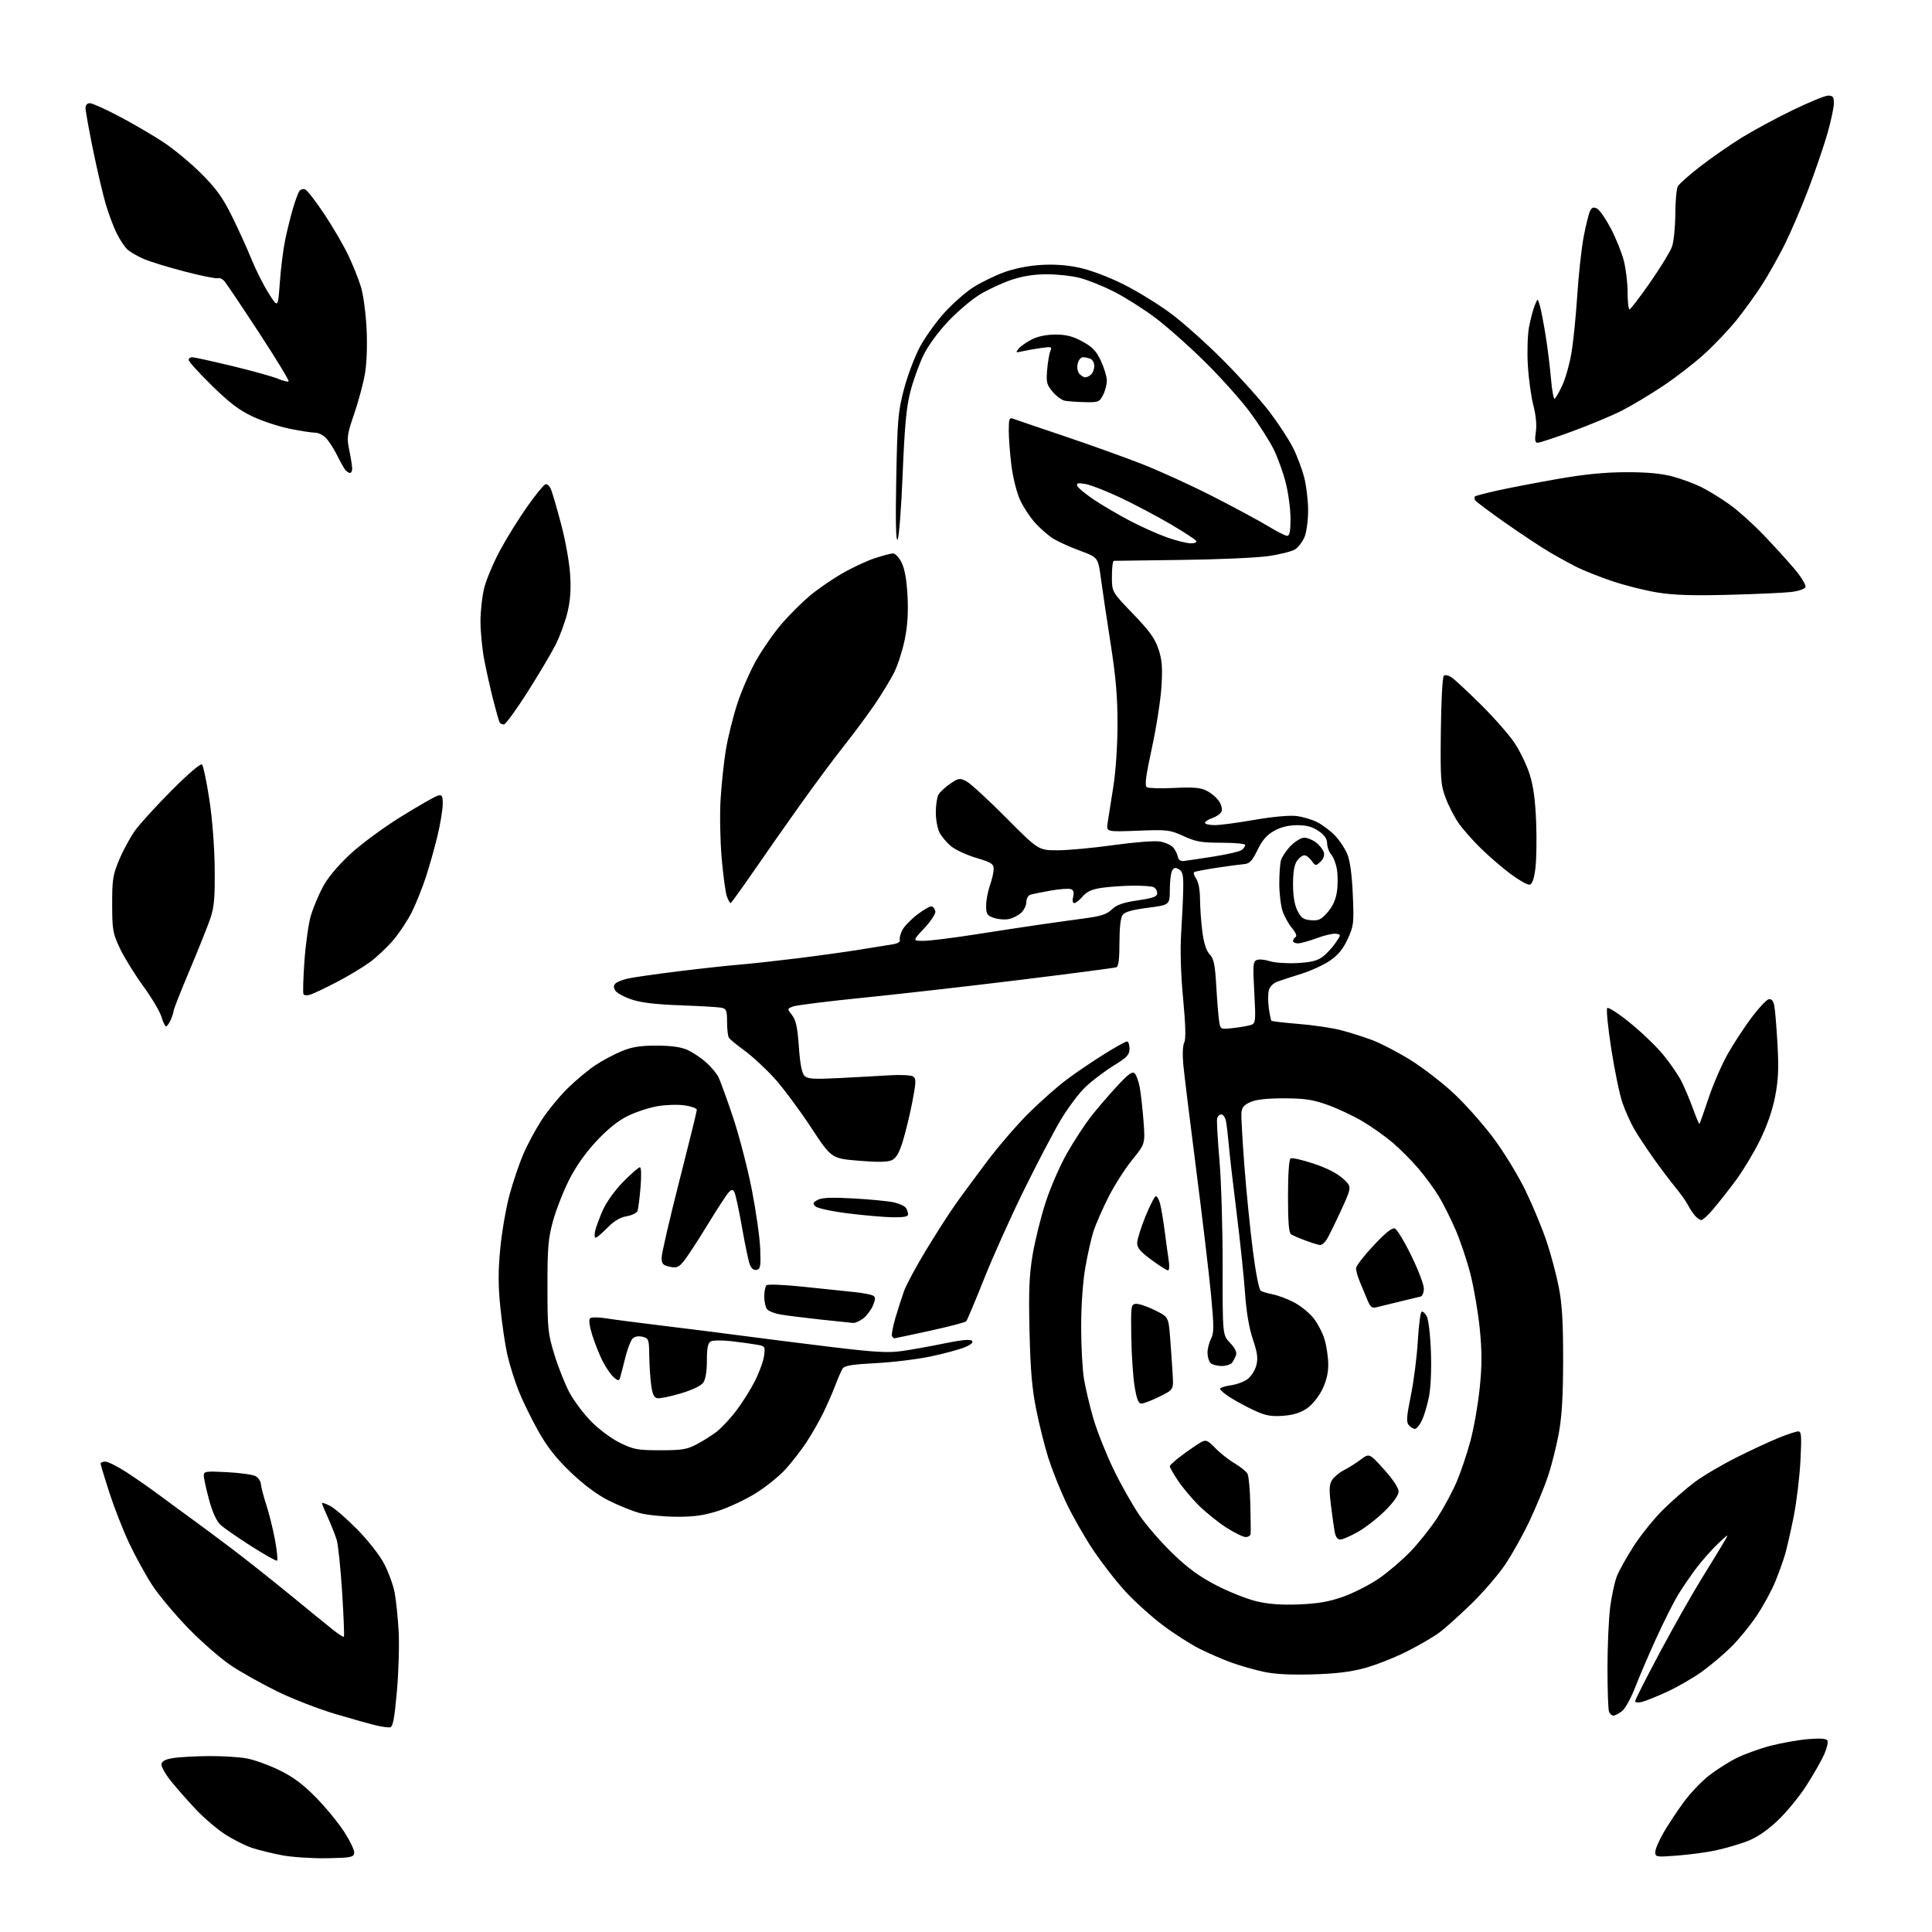 <?xml version="1.0" encoding="UTF-8" standalone="no"?>
<svg 
  version="1.1" 
  xmlns="http://www.w3.org/2000/svg" 
  xmlns:xlink="http://www.w3.org/1999/xlink" 
  xmlns:svg="http://www.w3.org/2000/svg"
  xmlns:rdf="http://www.w3.org/1999/02/22-rdf-syntax-ns#"
  xmlns:cc="http://creativecommons.org/ns#"
  xmlns:dc="http://purl.org/dc/elements/1.1/"
  viewBox="0 0 768 768"
  width="768"
  height="768"
>
<style>svg {background-color: white; }</style>"
<path stroke="none" fill="black" fill-rule="evenodd" d="M129.99,738.68C124.22,738.77 116.28,738.26 112.34,737.54C108.40,736.81 102.92,735.47 100.15,734.55C97.39,733.63 92.51,731.16 89.31,729.06C86.12,726.96 81.01,722.60 77.96,719.37C74.91,716.14 70.49,711.13 68.14,708.24C65.78,705.34 64.01,702.19 64.19,701.24C64.42,700.03 65.89,699.29 69.01,698.82C71.48,698.45 77.83,698.11 83.11,698.07C88.40,698.03 95.15,698.45 98.11,699.00C101.08,699.55 106.88,701.64 111.00,703.65C116.44,706.30 120.43,709.26 125.50,714.41C129.35,718.31 134.45,724.52 136.83,728.20C139.22,731.88 141.01,735.71 140.82,736.70C140.52,738.28 139.22,738.52 129.99,738.68zM666.75,737.62C658.33,738.26 658.00,738.21 658.00,736.20C658.00,735.05 659.54,731.48 661.42,728.27C663.30,725.07 666.88,719.67 669.37,716.28C671.87,712.89 676.27,708.25 679.15,705.97C682.04,703.69 686.95,700.54 690.08,698.96C693.21,697.38 699.31,695.16 703.63,694.02C707.96,692.88 714.70,691.68 718.61,691.34C723.40,690.93 725.94,691.10 726.41,691.85C726.79,692.47 726.23,694.96 725.15,697.38C724.08,699.81 720.88,705.41 718.05,709.83C715.21,714.26 710.02,720.56 706.51,723.84C702.18,727.89 698.27,730.51 694.32,732.00C691.12,733.20 685.58,734.81 682.00,735.57C678.42,736.33 671.56,737.25 666.75,737.62zM155.00,686.65C154.18,686.74 151.70,686.40 149.50,685.88C147.30,685.36 140.10,683.35 133.50,681.40C126.90,679.45 116.55,675.45 110.50,672.51C104.45,669.56 96.12,664.92 92.00,662.18C87.88,659.45 80.13,652.71 74.79,647.20C69.46,641.70 63.00,633.97 60.44,630.01C57.88,626.06 53.82,618.67 51.42,613.59C49.01,608.51 45.46,599.47 43.52,593.49C41.58,587.52 40.00,582.26 40.00,581.82C40.00,581.37 40.83,581.00 41.84,581.00C42.86,581.00 46.57,582.85 50.09,585.11C53.62,587.38 59.88,591.74 64.00,594.82C68.12,597.89 73.75,602.02 76.50,603.99C79.25,605.97 86.22,611.16 92.00,615.52C97.78,619.89 108.27,628.20 115.32,633.98C122.38,639.77 129.98,645.97 132.23,647.76C134.47,649.56 136.48,650.85 136.70,650.63C136.92,650.42 136.60,642.42 136.00,632.87C135.40,623.32 134.41,613.92 133.81,612.00C133.20,610.08 131.65,606.17 130.36,603.31C129.06,600.46 128.00,597.86 128.00,597.54C128.00,597.21 129.45,597.70 131.21,598.61C132.98,599.52 137.82,603.71 141.96,607.91C146.20,612.20 150.88,618.17 152.65,621.52C154.38,624.81 156.27,629.98 156.86,633.00C157.44,636.02 158.17,643.00 158.47,648.50C158.77,654.00 158.45,664.80 157.76,672.49C156.76,683.55 156.19,686.51 155.00,686.65zM641.36,681.98C640.73,681.99 639.94,681.29 639.61,680.42C639.27,679.55 639.00,671.77 639.00,663.14C639.00,654.51 639.47,643.71 640.04,639.14C640.61,634.57 641.81,628.96 642.70,626.67C643.59,624.37 646.64,618.90 649.49,614.50C652.33,610.10 657.54,603.64 661.08,600.15C664.61,596.65 670.20,591.77 673.50,589.28C676.80,586.80 684.26,582.38 690.08,579.46C695.89,576.54 703.51,573.00 707.00,571.58C710.49,570.16 714.01,569.00 714.83,569.00C716.08,569.00 716.21,570.77 715.70,580.75C715.36,587.21 714.15,597.23 712.99,603.00C711.83,608.77 710.29,615.52 709.56,618.00C708.83,620.48 707.09,625.32 705.68,628.78C704.27,632.23 700.99,638.26 698.38,642.18C695.77,646.11 691.15,651.76 688.10,654.76C685.06,657.75 679.78,662.19 676.38,664.63C672.97,667.06 666.87,670.58 662.82,672.45C658.78,674.32 654.24,676.15 652.73,676.53C651.15,676.93 650.00,676.80 650.00,676.24C650.00,675.70 654.41,666.99 659.81,656.88C665.20,646.77 672.69,633.55 676.44,627.50C680.19,621.45 684.18,614.92 685.30,613.00C687.34,609.50 687.34,609.50 683.07,613.50C680.73,615.70 676.91,619.98 674.59,623.00C672.28,626.02 668.89,630.96 667.06,633.97C665.24,636.98 661.28,644.86 658.27,651.47C655.26,658.09 651.50,666.87 649.91,670.99C648.32,675.10 646.01,679.26 644.76,680.21C643.52,681.17 641.99,681.97 641.36,681.98zM521.50,665.60C512.62,665.84 506.44,665.49 502.00,664.50C498.43,663.71 492.80,662.08 489.50,660.90C486.20,659.71 480.52,657.25 476.89,655.43C473.25,653.60 466.65,649.38 462.22,646.04C457.79,642.70 451.16,636.73 447.49,632.76C443.81,628.80 437.93,621.23 434.42,615.95C430.90,610.67 426.05,602.11 423.63,596.93C421.21,591.74 418.09,583.86 416.68,579.41C415.28,574.96 413.14,566.41 411.93,560.41C410.25,552.11 409.61,544.66 409.25,529.28C408.87,513.12 409.12,506.99 410.48,498.80C411.43,493.16 413.77,483.73 415.69,477.83C417.61,471.93 421.45,463.14 424.22,458.30C427.00,453.46 431.20,447.02 433.55,444.00C435.91,440.98 440.53,435.57 443.83,432.00C448.45,426.98 450.09,425.77 451.03,426.67C451.69,427.31 452.61,429.79 453.05,432.17C453.50,434.55 454.18,440.59 454.56,445.59C455.25,454.68 455.25,454.68 450.04,461.09C447.18,464.62 442.91,471.32 440.56,476.00C438.21,480.68 435.55,486.75 434.66,489.50C433.78,492.25 432.31,498.77 431.41,504.00C430.42,509.73 429.78,519.05 429.78,527.50C429.78,535.20 430.29,544.49 430.90,548.15C431.51,551.80 433.15,558.78 434.55,563.65C435.96,568.52 439.53,577.56 442.49,583.75C445.46,589.94 450.20,598.36 453.03,602.45C455.86,606.54 461.85,613.42 466.34,617.72C472.31,623.45 476.95,626.82 483.64,630.26C488.66,632.85 495.86,635.70 499.64,636.58C504.41,637.70 509.55,638.06 516.50,637.77C524.01,637.46 528.36,636.70 533.98,634.70C538.09,633.24 544.43,630.01 548.06,627.53C551.70,625.04 557.40,620.17 560.73,616.71C564.06,613.24 568.87,607.17 571.43,603.22C573.98,599.27 577.41,592.89 579.05,589.04C580.69,585.20 583.15,577.88 584.52,572.78C585.90,567.67 587.56,558.21 588.21,551.75C589.13,542.70 589.13,537.29 588.23,528.22C587.58,521.75 585.93,512.04 584.57,506.66C583.20,501.28 580.53,493.27 578.62,488.87C576.72,484.47 573.71,478.47 571.93,475.54C570.16,472.61 566.54,467.67 563.89,464.57C561.24,461.46 556.69,456.88 553.79,454.38C550.88,451.88 545.49,448.04 541.81,445.84C538.12,443.64 531.82,440.67 527.81,439.24C521.82,437.10 518.69,436.63 510.50,436.61C503.75,436.59 499.39,437.06 497.09,438.08C494.40,439.26 493.63,440.21 493.48,442.54C493.37,444.17 493.91,453.60 494.67,463.50C495.42,473.40 496.93,488.44 498.01,496.93C499.14,505.83 500.48,512.68 501.17,513.11C501.83,513.51 503.95,514.14 505.88,514.51C507.81,514.87 511.51,516.24 514.09,517.55C516.68,518.86 520.21,521.63 521.93,523.72C523.65,525.80 525.72,529.72 526.53,532.43C527.34,535.14 528.00,539.67 528.00,542.49C528.00,545.94 527.19,549.21 525.52,552.55C524.10,555.38 521.49,558.55 519.42,559.94C516.94,561.62 514.00,562.52 509.99,562.81C505.34,563.14 503.11,562.74 498.84,560.78C495.90,559.44 491.58,557.13 489.25,555.66C486.91,554.18 485.00,552.59 485.00,552.12C485.00,551.65 486.87,551.01 489.16,550.70C491.45,550.40 494.49,549.28 495.91,548.23C497.34,547.17 498.91,544.70 499.41,542.73C500.13,539.90 499.83,537.71 498.02,532.34C496.52,527.90 495.44,521.54 494.92,514.02C494.48,507.68 492.99,493.50 491.62,482.50C490.24,471.50 488.84,459.35 488.50,455.50C488.16,451.65 487.64,447.26 487.36,445.75C487.07,444.24 486.23,443.00 485.49,443.00C484.75,443.00 484.00,443.78 483.81,444.73C483.63,445.68 484.06,453.22 484.77,461.48C485.47,469.74 486.04,488.69 486.02,503.59C485.99,530.69 485.99,530.69 488.97,533.81C490.98,535.91 491.75,537.53 491.32,538.72C490.98,539.70 490.25,541.06 489.72,541.75C489.19,542.44 487.33,543.00 485.58,543.00C483.83,543.00 481.86,542.46 481.20,541.80C480.54,541.14 480.00,539.32 480.00,537.75C480.00,536.18 480.63,533.68 481.40,532.19C482.60,529.86 482.60,527.37 481.40,514.65C480.62,506.49 477.97,484.11 475.50,464.92C473.04,445.73 470.73,426.95 470.38,423.19C470.01,419.19 470.16,415.55 470.75,414.42C471.45,413.10 471.31,407.66 470.31,397.00C469.38,387.08 469.10,377.72 469.53,371.00C469.90,365.23 470.27,357.40 470.35,353.61C470.47,348.00 470.17,346.52 468.72,345.61C467.34,344.75 466.73,344.84 465.99,346.00C465.46,346.82 465.02,350.25 465.02,353.62C465.00,359.73 465.00,359.73 456.25,360.86C450.14,361.64 447.12,362.50 446.25,363.68C445.46,364.76 445.00,368.82 445.00,374.72C445.00,381.29 444.63,384.20 443.75,384.51C443.06,384.76 426.07,386.99 406.00,389.46C385.93,391.93 357.84,395.13 343.60,396.56C329.35,397.99 316.61,399.58 315.28,400.08C312.86,401.00 312.86,401.00 314.85,403.54C316.39,405.50 317.01,408.34 317.56,416.10C318.04,422.95 318.75,426.60 319.78,427.64C321.04,428.90 323.35,429.06 333.40,428.56C340.06,428.22 349.10,427.73 353.50,427.45C357.90,427.18 362.16,427.38 362.96,427.91C364.22,428.75 364.19,430.04 362.68,437.93C361.72,442.91 360.03,449.93 358.92,453.54C357.41,458.40 356.27,460.38 354.47,461.20C352.78,461.97 348.80,462.03 341.27,461.40C330.50,460.50 330.50,460.50 322.28,448.00C317.75,441.12 311.29,432.44 307.91,428.70C304.53,424.96 299.23,420.04 296.14,417.77C293.04,415.50 290.17,413.16 289.77,412.57C289.36,411.98 289.02,409.15 289.02,406.27C289.00,401.65 288.74,400.98 286.75,400.58C285.51,400.33 278.19,399.90 270.47,399.63C260.69,399.28 254.81,398.58 251.06,397.31C248.09,396.32 245.19,394.72 244.61,393.78C243.85,392.55 243.86,391.74 244.65,390.95C245.26,390.34 247.50,389.45 249.63,388.98C251.76,388.50 260.70,387.22 269.50,386.13C278.30,385.04 289.10,383.86 293.50,383.50C297.90,383.15 308.48,381.99 317.00,380.94C325.52,379.88 336.77,378.32 342.00,377.46C347.23,376.60 352.99,375.67 354.81,375.39C356.80,375.09 357.96,374.41 357.70,373.69C357.47,373.04 357.89,371.28 358.64,369.79C359.39,368.30 362.11,365.48 364.68,363.52C367.25,361.56 369.84,360.11 370.43,360.31C371.02,360.50 371.64,361.40 371.82,362.30C371.99,363.20 370.02,366.20 367.43,368.97C362.73,374.00 362.73,374.00 367.11,374.00C369.53,374.00 378.70,372.86 387.50,371.48C396.30,370.10 408.00,368.32 413.50,367.53C419.00,366.73 427.08,365.61 431.47,365.02C437.65,364.20 440.00,363.41 441.99,361.51C443.93,359.66 446.45,358.77 452.28,357.91C458.57,356.97 460.00,356.43 460.00,354.99C460.00,354.01 459.29,352.94 458.42,352.61C457.55,352.27 453.84,352.03 450.17,352.07C446.50,352.11 441.06,352.49 438.08,352.91C434.04,353.49 432.09,354.36 430.38,356.34C429.12,357.80 427.62,359.00 427.03,359.00C426.39,359.00 426.21,358.00 426.59,356.51C427.02,354.79 426.75,353.84 425.72,353.45C424.90,353.13 421.36,353.37 417.86,353.99C414.36,354.60 410.71,355.34 409.75,355.62C408.71,355.92 408.00,357.11 408.00,358.53C408.00,359.84 407.07,361.79 405.93,362.85C404.79,363.91 402.56,365.04 400.98,365.35C399.40,365.67 396.73,365.45 395.05,364.87C392.38,363.94 392.00,363.34 392.00,360.03C392.00,357.95 392.68,354.34 393.50,352.00C394.33,349.66 395.00,346.70 395.00,345.42C395.00,343.40 394.07,342.81 388.04,341.01C384.21,339.87 379.70,337.77 378.00,336.35C376.31,334.93 374.27,332.49 373.46,330.93C372.66,329.37 372.00,325.80 372.00,322.98C372.00,320.17 372.46,317.01 373.02,315.95C373.59,314.90 375.68,312.93 377.68,311.57C381.06,309.27 381.50,309.21 384.18,310.59C385.75,311.41 392.84,317.91 399.92,325.04C412.80,338.00 412.80,338.00 420.41,338.00C424.59,338.00 434.61,337.07 442.68,335.94C450.80,334.80 459.01,334.16 461.08,334.51C463.14,334.86 465.49,335.90 466.31,336.82C467.12,337.75 467.97,339.40 468.19,340.50C468.44,341.80 469.26,342.42 470.54,342.27C471.62,342.14 476.97,341.34 482.43,340.49C487.89,339.64 492.96,338.45 493.68,337.85C494.41,337.25 495.00,336.36 495.00,335.88C495.00,335.39 490.78,335.00 485.62,335.00C477.62,335.00 475.40,334.61 470.50,332.37C465.03,329.87 464.15,329.76 452.26,330.22C439.78,330.70 439.78,330.70 440.30,327.10C440.59,325.12 441.59,318.77 442.52,313.00C443.53,306.72 444.21,296.68 444.23,288.00C444.24,277.04 443.58,269.22 441.51,256.00C440.01,246.38 438.26,234.69 437.64,230.04C436.50,221.57 436.50,221.57 429.37,218.94C425.44,217.49 420.65,215.33 418.71,214.13C416.78,212.93 413.52,210.11 411.48,207.85C409.44,205.59 406.72,201.44 405.44,198.62C404.16,195.80 402.63,189.69 402.05,185.03C401.47,180.37 401.00,174.13 401.00,171.17C401.00,166.46 401.22,165.87 402.75,166.46C403.71,166.82 412.59,169.85 422.50,173.18C432.40,176.51 446.35,181.50 453.50,184.28C460.65,187.05 473.70,193.01 482.50,197.52C491.30,202.03 501.17,207.36 504.44,209.36C507.71,211.36 510.97,213.00 511.69,213.00C512.64,213.00 513.00,211.13 513.00,206.16C513.00,202.40 512.13,195.92 511.07,191.77C510.01,187.61 507.80,181.56 506.16,178.32C504.52,175.07 500.39,168.61 496.97,163.96C493.55,159.31 485.53,150.32 479.13,143.99C472.73,137.65 463.68,129.62 459.00,126.14C454.32,122.66 447.01,118.04 442.74,115.89C438.48,113.73 432.42,111.30 429.28,110.49C426.15,109.67 420.19,109.01 416.04,109.03C410.91,109.04 406.40,109.77 401.94,111.29C398.34,112.52 392.78,115.09 389.60,117.01C386.41,118.93 380.76,123.70 377.03,127.62C373.02,131.83 368.98,137.34 367.13,141.12C365.42,144.63 363.08,151.10 361.93,155.50C360.30,161.77 359.63,168.90 358.82,188.50C358.25,202.38 357.35,213.94 356.79,214.50C356.12,215.17 355.95,207.03 356.28,190.00C356.73,166.75 357.00,163.64 359.34,154.71C360.75,149.32 363.62,141.73 365.70,137.85C367.79,133.96 372.20,127.83 375.49,124.22C378.79,120.62 383.87,116.14 386.80,114.27C389.72,112.40 395.09,109.75 398.74,108.37C402.85,106.83 408.44,105.67 413.44,105.34C418.90,104.98 423.92,105.32 429.00,106.40C433.38,107.33 440.66,110.06 446.50,112.97C452.00,115.71 460.55,120.97 465.50,124.66C470.45,128.34 479.93,136.83 486.56,143.53C493.20,150.22 501.43,159.42 504.86,163.98C508.29,168.53 512.40,174.82 513.98,177.96C515.56,181.09 517.56,186.39 518.43,189.72C519.29,193.06 520.00,199.00 520.00,202.93C520.00,206.85 519.36,211.59 518.58,213.45C517.80,215.32 516.12,217.53 514.83,218.37C513.55,219.20 508.68,220.42 504.00,221.08C499.32,221.74 483.80,222.42 469.50,222.58C455.20,222.75 443.16,222.91 442.75,222.94C442.34,222.97 442.00,225.77 442.00,229.15C442.00,235.30 442.00,235.30 450.36,243.97C456.92,250.77 459.10,253.79 460.50,258.00C461.93,262.29 462.16,265.27 461.70,272.96C461.37,278.24 459.66,289.23 457.89,297.37C455.44,308.66 454.97,312.36 455.90,312.94C456.57,313.35 461.50,313.48 466.87,313.22C474.64,312.85 477.26,313.08 479.80,314.40C481.55,315.30 483.71,317.15 484.60,318.51C485.49,319.87 485.95,321.68 485.62,322.54C485.29,323.40 483.67,324.57 482.01,325.15C480.36,325.72 479.00,326.60 479.00,327.10C479.00,327.59 480.74,328.00 482.87,328.00C485.00,328.00 492.09,327.06 498.62,325.91C505.54,324.70 512.46,324.05 515.18,324.36C517.76,324.65 521.58,325.77 523.68,326.86C525.78,327.94 528.94,330.33 530.70,332.16C532.46,334.00 534.65,337.30 535.57,339.50C536.66,342.13 537.41,347.62 537.76,355.60C538.25,367.01 538.13,368.03 535.75,373.23C533.93,377.20 531.97,379.61 528.73,381.84C526.25,383.55 521.14,385.90 517.36,387.08C513.59,388.25 509.26,389.67 507.74,390.23C506.11,390.83 504.72,392.26 504.36,393.70C504.02,395.04 504.03,398.21 504.38,400.74C504.72,403.27 505.20,405.53 505.43,405.77C505.67,406.00 510.54,406.57 516.26,407.03C521.98,407.48 529.51,408.60 532.99,409.50C536.47,410.40 542.10,412.18 545.50,413.46C548.90,414.74 555.69,418.27 560.59,421.31C565.49,424.34 573.23,430.30 577.79,434.54C582.35,438.78 589.49,446.81 593.65,452.38C597.92,458.09 603.52,467.29 606.52,473.50C609.44,479.55 613.19,488.62 614.86,493.66C616.53,498.70 618.69,506.80 619.64,511.66C620.95,518.29 621.38,525.49 621.37,540.50C621.35,555.13 620.88,563.03 619.62,569.91C618.66,575.09 616.73,582.74 615.33,586.91C613.92,591.09 610.63,599.04 608.02,604.59C605.41,610.14 601.00,618.02 598.23,622.09C595.45,626.17 589.43,633.14 584.84,637.59C580.25,642.03 574.67,647.07 572.44,648.77C570.21,650.47 564.36,653.90 559.44,656.39C554.52,658.88 546.90,661.89 542.50,663.08C536.78,664.64 530.80,665.35 521.50,665.60zM110.13,620.39C109.78,620.60 105.12,617.97 99.76,614.56C94.40,611.15 88.93,607.34 87.59,606.09C86.04,604.63 84.42,601.04 83.08,596.09C81.94,591.84 81.00,587.55 81.00,586.55C81.00,584.88 81.80,584.77 90.28,585.21C95.39,585.48 100.47,586.18 101.57,586.77C102.66,587.36 103.64,588.81 103.72,589.99C103.81,591.18 104.79,594.93 105.90,598.33C107.01,601.72 108.55,607.99 109.34,612.26C110.12,616.53 110.48,620.19 110.13,620.39zM532.80,611.99C531.65,612.00 530.90,610.93 530.52,608.75C530.20,606.96 529.53,602.12 529.03,598.00C528.29,591.97 528.40,590.06 529.57,588.27C530.37,587.04 532.48,585.30 534.26,584.40C536.04,583.50 539.04,581.61 540.91,580.21C544.32,577.65 544.32,577.65 550.13,584.08C553.60,587.92 555.95,591.43 555.97,592.82C555.99,594.30 554.11,597.02 550.70,600.43C547.78,603.35 542.95,607.14 539.95,608.86C536.95,610.58 533.73,611.99 532.80,611.99zM495.16,611.00C494.14,611.00 490.63,609.27 487.35,607.15C484.07,605.03 479.14,601.04 476.38,598.29C473.63,595.53 469.94,591.11 468.19,588.47C466.43,585.82 465.00,583.30 465.00,582.86C465.00,582.42 467.36,580.32 470.25,578.19C473.14,576.06 476.44,573.82 477.60,573.21C479.41,572.25 480.16,572.58 483.10,575.63C484.97,577.58 488.42,580.31 490.77,581.69C493.12,583.08 495.44,584.96 495.91,585.86C496.39,586.76 496.89,592.23 497.03,598.00C497.17,603.77 497.22,609.06 497.14,609.75C497.06,610.44 496.17,611.00 495.16,611.00zM268.71,602.93C263.65,602.90 257.15,602.24 254.28,601.46C251.41,600.69 245.88,598.45 241.98,596.49C237.39,594.18 232.09,590.24 226.92,585.31C221.10,579.74 217.61,575.31 213.96,568.84C211.22,563.97 207.69,556.73 206.11,552.75C204.54,548.76 202.54,542.35 201.67,538.50C200.80,534.65 199.56,526.25 198.91,519.83C198.01,511.00 198.00,505.28 198.86,496.33C199.48,489.82 201.11,480.33 202.48,475.22C203.85,470.12 206.31,462.80 207.95,458.96C209.59,455.11 212.90,448.94 215.31,445.23C217.72,441.53 222.34,435.89 225.58,432.69C228.81,429.50 233.77,425.36 236.59,423.49C239.41,421.61 244.14,419.08 247.11,417.86C251.24,416.16 254.48,415.64 261.00,415.65C266.75,415.66 270.70,416.21 273.21,417.33C275.25,418.25 278.54,420.41 280.51,422.15C282.49,423.88 284.74,426.53 285.52,428.03C286.29,429.53 288.93,436.78 291.39,444.13C293.84,451.48 297.21,464.48 298.88,473.00C300.54,481.52 302.04,492.08 302.20,496.47C302.46,503.39 302.27,504.48 300.75,504.79C299.62,505.02 298.67,504.26 298.04,502.61C297.51,501.22 296.10,494.48 294.91,487.63C293.71,480.78 292.36,474.58 291.90,473.84C291.22,472.74 290.82,472.77 289.64,474.00C288.85,474.82 285.04,480.68 281.18,487.00C277.32,493.32 273.09,499.79 271.78,501.37C269.74,503.84 268.94,504.15 266.20,503.54C263.50,502.95 263.00,502.39 263.00,499.95C263.00,498.36 266.15,484.72 270.00,469.64C273.85,454.56 277.00,441.75 277.00,441.17C277.00,440.59 274.86,439.80 272.25,439.41C269.64,439.01 264.77,439.15 261.43,439.72C258.10,440.29 252.77,442.03 249.59,443.59C245.72,445.48 241.57,448.81 237.07,453.64C232.66,458.35 228.88,463.74 226.15,469.18C223.85,473.75 220.99,481.10 219.79,485.50C217.92,492.36 217.61,496.07 217.62,511.50C217.63,528.25 217.82,530.12 220.38,538.47C221.89,543.41 224.56,550.15 226.31,553.45C228.06,556.75 231.97,561.97 235.00,565.04C238.13,568.24 243.08,571.90 246.50,573.57C251.91,576.21 253.48,576.50 262.50,576.50C271.13,576.50 273.12,576.17 277.00,574.11C279.48,572.79 283.00,570.57 284.83,569.18C286.66,567.78 290.12,564.10 292.51,560.99C294.90,557.88 298.29,552.52 300.04,549.08C301.78,545.65 303.44,541.10 303.73,538.99C304.23,535.26 304.13,535.12 300.87,534.53C299.02,534.20 294.48,533.58 290.80,533.15C287.11,532.72 283.40,532.76 282.55,533.23C281.39,533.88 281.00,535.80 281.00,540.83C281.00,545.07 280.47,548.32 279.56,549.61C278.67,550.88 275.20,552.54 270.57,553.91C266.42,555.15 262.24,556.00 261.27,555.81C259.97,555.57 259.32,554.14 258.84,550.49C258.47,547.74 258.14,542.47 258.09,538.77C258.00,532.40 257.86,532.00 255.42,531.39C253.78,530.98 252.32,531.25 251.46,532.12C250.70,532.88 249.36,536.42 248.48,540.00C247.60,543.58 246.68,547.12 246.42,547.89C246.05,548.99 245.53,548.88 243.87,547.39C242.72,546.35 240.76,543.48 239.51,541.00C238.26,538.52 236.43,533.91 235.43,530.74C234.32,527.17 233.98,524.63 234.56,524.08C235.12,523.55 237.81,523.55 241.13,524.09C244.23,524.58 254.13,525.87 263.13,526.95C272.13,528.03 286.25,529.82 294.50,530.91C302.75,532.01 319.02,534.06 330.65,535.47C347.92,537.55 353.06,537.84 358.65,537.04C362.42,536.51 369.97,535.15 375.43,534.02C382.01,532.66 385.71,532.31 386.36,532.96C387.02,533.62 386.08,534.49 383.58,535.53C381.51,536.40 375.47,538.04 370.16,539.17C364.84,540.31 354.97,541.52 348.21,541.87C338.89,542.35 335.69,542.86 334.97,544.00C334.44,544.83 333.09,547.91 331.98,550.86C330.86,553.81 328.63,558.88 327.02,562.13C325.40,565.37 322.45,570.50 320.45,573.52C318.44,576.53 314.79,581.24 312.34,583.97C309.88,586.70 304.52,591.03 300.43,593.58C296.33,596.13 289.59,599.29 285.45,600.61C279.66,602.45 275.80,602.98 268.71,602.93zM562.44,568.00C561.78,568.00 560.68,567.32 559.99,566.49C558.98,565.27 559.14,563.02 560.84,554.74C561.99,549.11 563.23,539.43 563.59,533.23C563.96,527.03 564.63,521.73 565.08,521.45C565.53,521.17 566.46,521.97 567.14,523.22C567.84,524.50 568.57,530.66 568.81,537.28C569.07,544.26 568.76,551.54 568.05,555.15C567.39,558.50 566.13,562.76 565.24,564.62C564.35,566.48 563.09,568.00 562.44,568.00zM453.84,557.94C452.56,557.99 451.92,556.46 451.04,551.24C450.41,547.52 449.81,538.63 449.70,531.49C449.51,519.16 449.60,518.49 451.50,518.29C452.60,518.17 455.98,519.30 459.00,520.79C464.50,523.50 464.50,523.50 465.16,532.00C465.52,536.67 465.97,543.18 466.16,546.45C466.50,552.41 466.50,552.41 461.00,555.14C457.98,556.64 454.75,557.90 453.84,557.94zM355.53,532.00C355.30,532.00 354.88,531.61 354.59,531.14C354.30,530.67 354.90,527.41 355.94,523.89C356.97,520.38 358.54,515.51 359.42,513.07C360.31,510.64 364.19,503.44 368.05,497.07C371.91,490.71 377.05,482.67 379.48,479.21C381.91,475.75 387.70,467.88 392.35,461.71C396.99,455.54 404.55,446.80 409.15,442.27C413.74,437.74 420.43,431.84 424.00,429.17C427.57,426.49 434.21,421.98 438.74,419.15C443.27,416.32 447.43,414.00 447.99,414.00C448.55,414.00 449.00,415.29 449.00,416.86C449.00,419.29 448.06,420.29 442.75,423.56C439.31,425.68 434.31,429.45 431.64,431.94C428.97,434.43 424.39,440.54 421.46,445.52C418.53,450.50 411.94,463.10 406.82,473.53C401.69,483.97 394.63,499.70 391.13,508.50C387.63,517.30 384.46,524.84 384.08,525.25C383.71,525.66 377.22,527.35 369.67,529.00C362.12,530.65 355.75,532.00 355.53,532.00zM339.12,525.89C338.23,525.82 332.32,525.21 326.00,524.52C319.68,523.83 312.61,522.94 310.31,522.55C308.00,522.16 305.59,521.22 304.96,520.45C304.32,519.68 303.80,517.42 303.80,515.43C303.80,513.43 304.19,511.41 304.68,510.92C305.18,510.42 311.53,510.68 319.53,511.52C327.21,512.33 336.27,513.28 339.65,513.62C343.03,513.97 346.36,514.61 347.06,515.04C348.07,515.66 348.06,516.43 347.02,518.94C346.31,520.66 344.60,522.95 343.23,524.03C341.86,525.12 340.00,525.95 339.12,525.89zM547.25,519.64C545.37,520.14 544.75,519.63 543.50,516.62C542.67,514.63 541.33,511.37 540.50,509.38C539.67,507.39 539.02,505.02 539.05,504.13C539.07,503.23 542.20,499.18 546.00,495.12C550.74,490.05 553.39,487.94 554.47,488.35C555.33,488.68 558.28,493.54 561.02,499.14C563.76,504.74 566.00,510.61 566.00,512.19C566.00,513.77 565.44,515.21 564.75,515.39C564.06,515.57 560.35,516.46 556.50,517.38C552.65,518.30 548.49,519.31 547.25,519.64zM464.30,505.00C463.82,505.00 460.85,503.11 457.71,500.81C453.29,497.56 452.01,496.04 452.05,494.06C452.07,492.65 453.56,487.90 455.35,483.50C457.15,479.10 459.01,475.50 459.49,475.50C459.96,475.50 460.72,476.85 461.16,478.50C461.60,480.15 462.43,485.10 463.00,489.50C463.57,493.90 464.29,499.19 464.61,501.25C464.92,503.31 464.78,505.00 464.30,505.00zM524.73,494.91C524.05,494.87 521.48,494.07 519.00,493.15C516.52,492.23 513.94,491.12 513.25,490.68C512.34,490.10 512.00,485.91 512.00,475.50C512.00,466.76 512.40,460.87 513.02,460.48C513.59,460.14 517.71,461.07 522.19,462.56C527.35,464.28 531.62,466.46 533.87,468.52C537.40,471.76 537.40,471.76 533.10,481.13C530.73,486.28 528.15,491.51 527.37,492.75C526.59,493.99 525.40,494.96 524.73,494.91zM236.78,492.00C236.33,492.00 236.25,490.76 236.59,489.25C236.94,487.74 238.32,484.02 239.66,481.00C241.08,477.80 244.47,473.10 247.77,469.75C250.89,466.59 253.85,464.00 254.36,464.00C254.91,464.00 255.01,467.28 254.62,471.97C254.26,476.36 253.71,480.60 253.40,481.40C253.09,482.20 251.14,483.14 249.06,483.49C246.49,483.92 244.05,485.39 241.44,488.06C239.32,490.23 237.23,492.00 236.78,492.00zM676.31,485.00C675.76,485.00 674.62,484.21 673.78,483.25C672.94,482.29 671.68,480.38 670.98,479.00C670.28,477.62 668.04,474.48 666.00,472.00C663.96,469.52 660.06,464.35 657.33,460.50C654.60,456.65 651.16,451.44 649.69,448.92C648.22,446.40 646.09,441.68 644.96,438.42C643.83,435.16 641.83,425.52 640.51,417.00C639.19,408.48 638.46,401.14 638.90,400.71C639.33,400.27 643.35,402.87 647.83,406.49C652.31,410.10 658.25,415.79 661.01,419.11C663.78,422.44 667.10,427.26 668.40,429.83C669.69,432.40 671.77,437.32 673.01,440.77C674.26,444.22 675.41,446.92 675.56,446.77C675.72,446.62 677.37,441.94 679.23,436.39C681.09,430.83 684.56,422.87 686.95,418.70C689.34,414.53 693.59,408.05 696.40,404.32C699.20,400.58 702.23,397.38 703.12,397.21C704.21,397.01 704.92,397.84 705.31,399.79C705.63,401.38 706.20,408.28 706.58,415.12C707.12,424.86 706.91,429.41 705.61,436.03C704.54,441.49 702.37,447.70 699.50,453.50C697.05,458.45 692.67,465.67 689.77,469.55C686.87,473.43 682.88,478.49 680.90,480.80C678.93,483.11 676.86,485.00 676.31,485.00zM354.75,483.89C351.31,483.82 343.32,483.12 337.00,482.33C330.58,481.52 324.90,480.29 324.13,479.54C322.98,478.41 323.13,478.00 325.07,476.96C326.75,476.06 330.66,475.91 339.44,476.41C346.07,476.78 353.25,477.48 355.40,477.97C357.54,478.46 359.67,479.45 360.13,480.18C360.59,480.90 360.98,482.06 360.98,482.75C361.00,483.63 359.15,483.97 354.75,483.89zM490.48,408.63C493.42,408.29 496.60,407.71 497.55,407.34C499.10,406.75 499.21,405.48 498.60,394.46C497.99,383.52 498.09,382.18 499.61,381.60C500.54,381.24 502.85,381.46 504.74,382.08C506.62,382.70 511.48,383.04 515.53,382.84C521.00,382.56 523.62,381.93 525.70,380.39C527.24,379.25 529.55,376.78 530.83,374.91C533.14,371.52 533.15,371.50 531.07,371.18C529.93,371.00 526.50,371.79 523.46,372.93C520.41,374.07 517.04,375.00 515.96,375.00C514.88,375.00 514.00,374.58 514.00,374.06C514.00,373.54 514.46,372.83 515.03,372.48C515.65,372.10 515.08,370.70 513.61,368.95C512.27,367.36 510.59,364.35 509.87,362.28C509.16,360.20 508.56,355.35 508.54,351.50C508.52,347.65 508.82,343.37 509.21,341.98C509.60,340.59 511.34,338.01 513.08,336.23C514.82,334.45 517.25,333.00 518.48,333.00C519.72,333.00 521.86,333.89 523.24,334.98C524.62,336.06 525.99,337.84 526.27,338.92C526.58,340.11 526.02,341.57 524.86,342.62C523.03,344.28 522.87,344.26 521.41,342.18C520.57,340.98 519.26,340.00 518.50,340.00C517.74,340.00 516.41,341.00 515.56,342.22C514.51,343.72 514.00,346.73 514.00,351.47C514.00,356.16 514.59,359.67 515.75,362.00C517.20,364.90 518.12,365.55 521.10,365.80C524.14,366.06 525.17,365.57 527.72,362.67C529.72,360.39 530.98,357.64 531.44,354.53C531.83,351.95 531.84,347.96 531.46,345.67C531.09,343.37 530.06,340.69 529.19,339.70C528.31,338.70 527.57,336.70 527.55,335.24C527.51,333.38 526.50,331.91 524.10,330.30C521.65,328.64 519.29,328.00 515.60,328.02C512.21,328.03 509.16,328.78 506.50,330.27C503.59,331.89 501.79,333.97 499.87,337.89C497.68,342.38 496.77,343.32 494.37,343.52C492.79,343.65 487.90,344.31 483.50,344.98C479.10,345.65 475.16,346.41 474.74,346.67C474.32,346.92 474.66,348.10 475.49,349.29C476.42,350.62 477.01,353.76 477.03,357.47C477.05,360.79 477.46,366.58 477.95,370.34C478.54,374.92 479.50,377.90 480.85,379.34C482.52,381.12 482.98,383.37 483.49,392.00C483.82,397.77 484.33,404.02 484.62,405.88C485.14,409.26 485.14,409.26 490.48,408.63zM66.00,408.00C65.62,408.00 64.80,406.28 64.17,404.17C63.54,402.06 60.26,396.55 56.88,391.92C53.51,387.29 49.36,380.57 47.67,377.00C44.84,370.99 44.61,369.68 44.59,359.50C44.57,349.69 44.87,347.78 47.37,341.81C48.91,338.13 51.70,332.96 53.57,330.31C55.44,327.66 62.02,320.44 68.19,314.25C74.95,307.46 79.76,303.36 80.31,303.91C80.81,304.41 82.11,310.60 83.20,317.66C84.38,325.30 85.24,336.38 85.34,345.00C85.47,356.79 85.15,360.53 83.64,365.00C82.62,368.02 78.91,377.31 75.39,385.64C71.88,393.97 69.00,401.26 69.00,401.85C69.00,402.43 68.48,404.05 67.84,405.45C67.20,406.85 66.37,408.00 66.00,408.00zM123.33,395.40C122.14,395.78 120.93,395.70 120.65,395.24C120.36,394.77 120.53,388.79 121.02,381.95C121.52,375.10 122.66,367.02 123.56,364.00C124.46,360.98 126.57,355.89 128.26,352.70C130.20,349.03 134.17,344.24 139.04,339.70C143.38,335.64 152.26,329.08 159.40,324.65C166.37,320.33 172.96,316.56 174.04,316.28C175.74,315.84 176.00,316.28 175.99,319.63C175.99,321.76 175.08,327.32 173.97,332.00C172.86,336.68 170.78,344.10 169.34,348.50C167.90,352.90 165.38,359.20 163.74,362.50C162.10,365.80 158.78,370.83 156.37,373.67C153.95,376.52 149.73,380.50 146.98,382.52C144.23,384.53 138.27,388.10 133.74,390.45C129.21,392.80 124.53,395.03 123.33,395.40zM290.41,359.00C290.16,359.00 289.51,357.83 288.96,356.40C288.42,354.97 287.48,348.11 286.88,341.15C286.27,334.19 286.08,323.64 286.45,317.69C286.81,311.75 287.74,303.00 288.51,298.26C289.28,293.51 291.30,285.30 293.00,280.01C294.69,274.72 298.20,266.69 300.79,262.16C303.38,257.64 307.98,251.11 311.00,247.66C314.02,244.21 318.87,239.39 321.77,236.94C324.67,234.50 330.26,230.60 334.19,228.29C338.11,225.97 344.04,223.16 347.36,222.04C350.67,220.92 354.12,220.00 355.01,220.00C355.90,220.00 357.45,221.69 358.45,223.75C359.66,226.24 360.44,230.70 360.76,237.01C361.10,243.60 360.75,248.94 359.62,254.37C358.73,258.68 356.84,264.52 355.42,267.35C354.00,270.18 350.54,275.88 347.73,280.00C344.92,284.12 339.42,291.55 335.49,296.50C331.57,301.45 323.87,311.80 318.39,319.50C312.90,327.20 304.46,339.24 299.64,346.25C294.81,353.26 290.66,359.00 290.41,359.00zM608.00,351.68C607.17,351.80 603.80,349.88 600.50,347.43C597.20,344.97 591.87,340.39 588.65,337.23C585.42,334.08 581.44,329.55 579.79,327.17C578.14,324.79 575.83,320.29 574.66,317.17C572.70,311.96 572.55,309.80 572.76,290.56C572.88,279.04 573.40,269.20 573.91,268.69C574.47,268.13 575.74,268.39 577.17,269.38C578.45,270.27 583.70,275.16 588.83,280.25C593.96,285.34 599.92,292.13 602.07,295.35C604.22,298.57 606.92,304.19 608.08,307.85C609.56,312.54 610.32,318.19 610.65,327.00C610.91,333.88 610.76,342.19 610.31,345.49C609.75,349.61 609.03,351.54 608.00,351.68zM200.31,287.99C199.65,287.99 198.90,287.65 198.64,287.22C198.37,286.79 197.22,282.77 196.07,278.29C194.93,273.81 193.32,266.62 192.50,262.32C191.67,258.02 191.00,251.11 191.00,246.96C191.00,242.81 191.70,236.74 192.55,233.46C193.40,230.18 196.21,223.56 198.80,218.75C201.38,213.93 206.20,206.18 209.49,201.51C212.79,196.84 216.07,192.80 216.78,192.53C217.52,192.25 218.51,193.19 219.12,194.77C219.70,196.27 221.49,202.45 223.09,208.50C224.70,214.55 226.29,223.32 226.61,228.00C227.04,234.09 226.76,238.41 225.62,243.25C224.75,246.96 222.61,252.81 220.88,256.25C219.14,259.69 214.07,268.23 209.61,275.24C205.15,282.24 200.96,287.98 200.31,287.99zM687.00,236.45C672.73,236.82 665.16,236.57 658.79,235.52C653.99,234.74 646.01,232.73 641.05,231.07C636.09,229.41 629.66,226.86 626.76,225.41C623.87,223.96 618.80,221.17 615.50,219.20C612.20,217.24 604.45,212.09 598.27,207.76C592.10,203.43 586.77,199.43 586.42,198.88C586.08,198.32 586.03,197.64 586.31,197.35C586.60,197.07 590.80,195.97 595.66,194.90C600.52,193.84 611.25,191.79 619.50,190.34C630.01,188.51 638.09,187.72 646.50,187.71C654.77,187.69 660.50,188.23 664.93,189.42C668.46,190.37 673.64,192.29 676.43,193.69C679.22,195.09 684.20,198.16 687.50,200.51C690.80,202.86 696.89,208.32 701.03,212.64C705.18,216.96 710.74,223.08 713.40,226.24C716.05,229.39 717.99,232.60 717.69,233.35C717.38,234.16 714.97,234.98 711.83,235.34C708.90,235.68 697.73,236.18 687.00,236.45zM473.31,215.98C474.94,215.99 475.86,215.58 475.50,215.00C475.16,214.45 470.62,211.49 465.41,208.42C460.20,205.36 451.34,200.67 445.72,197.99C440.10,195.32 433.75,192.82 431.62,192.43C428.56,191.88 427.84,192.02 428.20,193.10C428.45,193.86 431.48,196.37 434.93,198.68C438.38,200.99 444.87,204.79 449.35,207.12C453.83,209.46 460.43,212.40 464.00,213.66C467.57,214.92 471.76,215.97 473.31,215.98zM139.12,188.00C138.64,188.00 137.79,187.44 137.24,186.75C136.69,186.06 135.24,183.47 134.01,181.00C132.78,178.53 130.85,175.49 129.71,174.25C128.58,173.01 126.59,172.00 125.28,172.00C123.98,172.00 119.45,171.30 115.21,170.45C110.97,169.59 104.33,167.41 100.46,165.60C95.11,163.09 91.21,160.13 84.21,153.26C79.15,148.29 75.00,143.72 75.00,143.11C75.00,142.50 75.62,142.00 76.39,142.00C77.15,142.00 84.28,143.57 92.23,145.48C100.18,147.40 108.38,149.68 110.45,150.54C112.52,151.41 114.45,151.88 114.74,151.59C115.03,151.30 109.74,142.61 102.98,132.28C96.22,121.95 90.04,112.74 89.25,111.82C88.46,110.89 87.27,110.34 86.62,110.59C85.96,110.85 80.04,109.66 73.46,107.95C66.88,106.25 59.49,103.97 57.04,102.89C54.58,101.81 51.72,100.15 50.68,99.21C49.64,98.27 47.76,95.47 46.51,93.00C45.25,90.53 43.26,85.24 42.07,81.26C40.89,77.27 38.59,67.46 36.96,59.46C35.33,51.46 34.00,44.04 34.00,42.96C34.00,41.75 34.67,41.01 35.75,41.02C36.71,41.03 42.00,43.42 47.50,46.32C53.00,49.22 60.87,53.83 65.00,56.55C69.12,59.27 75.88,64.88 80.01,69.01C85.97,74.97 88.51,78.50 92.23,86.01C94.81,91.23 98.30,98.89 99.97,103.04C101.64,107.19 104.70,113.27 106.76,116.54C110.50,122.50 110.50,122.50 111.23,112.28C111.63,106.66 112.60,99.01 113.38,95.28C114.16,91.55 115.52,86.03 116.41,83.00C117.30,79.97 118.43,76.87 118.91,76.10C119.40,75.34 120.46,74.96 121.28,75.28C122.09,75.59 125.54,80.04 128.95,85.16C132.35,90.28 136.63,97.63 138.46,101.49C140.29,105.34 142.54,110.97 143.47,114.00C144.41,117.03 145.41,124.49 145.72,130.58C146.05,137.24 145.79,144.42 145.07,148.58C144.42,152.39 142.50,159.55 140.80,164.50C137.93,172.89 137.80,173.88 138.86,179.06C139.49,182.12 140.00,185.38 140.00,186.31C140.00,187.24 139.61,188.00 139.12,188.00zM611.27,176.00C610.20,176.00 610.03,175.01 610.52,171.71C610.93,168.99 610.57,165.12 609.54,161.14C608.64,157.68 607.65,150.50 607.34,145.18C607.02,139.85 607.24,133.03 607.81,130.00C608.38,126.97 609.39,123.15 610.05,121.50C611.25,118.50 611.25,118.50 612.12,121.50C612.60,123.15 613.64,128.55 614.43,133.50C615.22,138.45 616.18,146.20 616.56,150.73C616.94,155.26 617.60,158.75 618.01,158.49C618.43,158.24 619.78,155.88 621.01,153.26C622.24,150.64 623.87,144.96 624.62,140.62C625.38,136.29 626.43,125.94 626.97,117.62C627.50,109.31 628.66,98.69 629.55,94.04C630.43,89.38 631.59,84.76 632.12,83.77C632.85,82.41 633.52,82.21 634.90,82.94C635.89,83.48 638.33,87.01 640.32,90.80C642.32,94.59 644.63,100.32 645.47,103.55C646.31,106.78 647.00,112.48 647.00,116.21C647.00,119.94 647.34,122.99 647.75,122.99C648.16,122.98 651.84,118.17 655.93,112.31C660.01,106.45 663.93,100.04 664.63,98.08C665.34,96.11 665.93,90.31 665.96,85.18C665.98,80.06 666.43,75.07 666.95,74.10C667.47,73.13 671.47,69.56 675.85,66.18C680.23,62.79 687.56,57.69 692.15,54.84C696.74,51.99 705.90,47.04 712.50,43.84C719.10,40.63 725.51,38.01 726.75,38.00C728.59,38.00 729.00,38.55 729.00,41.06C729.00,42.75 727.82,48.21 726.39,53.21C724.95,58.20 721.53,68.19 718.79,75.40C716.05,82.60 711.77,92.55 709.29,97.50C706.80,102.45 702.76,109.60 700.31,113.40C697.85,117.19 693.44,123.31 690.51,126.99C687.57,130.68 681.86,136.72 677.83,140.42C673.80,144.13 666.23,150.00 661.00,153.48C655.77,156.96 648.35,161.40 644.50,163.34C640.65,165.28 631.91,168.93 625.08,171.44C618.24,173.95 612.03,176.00 611.27,176.00zM431.22,159.86C428.08,159.79 424.50,159.53 423.28,159.30C422.07,159.06 419.88,157.46 418.43,155.73C416.10,152.96 415.84,151.95 416.26,147.05C416.51,144.00 417.08,140.65 417.52,139.60C418.26,137.86 417.97,137.75 413.91,138.32C411.49,138.66 408.15,139.25 406.50,139.63C403.74,140.27 403.61,140.18 404.93,138.59C405.72,137.63 408.07,135.99 410.14,134.93C412.55,133.70 415.97,133.00 419.57,133.00C423.85,133.00 426.46,133.67 430.27,135.75C434.30,137.94 435.79,139.50 437.65,143.50C438.93,146.25 439.98,149.76 439.99,151.30C440.00,152.84 439.31,155.43 438.47,157.05C437.04,159.83 436.61,159.99 431.22,159.86zM431.42,150.00C432.07,150.00 433.14,149.46 433.80,148.80C434.46,148.14 435.00,146.61 435.00,145.41C435.00,144.20 434.29,142.94 433.42,142.61C432.55,142.27 431.21,142.00 430.44,142.00C429.67,142.00 428.75,143.13 428.41,144.51C428.05,145.95 428.30,147.66 429.01,148.51C429.69,149.33 430.77,150.00 431.42,150.00z" />

</svg>